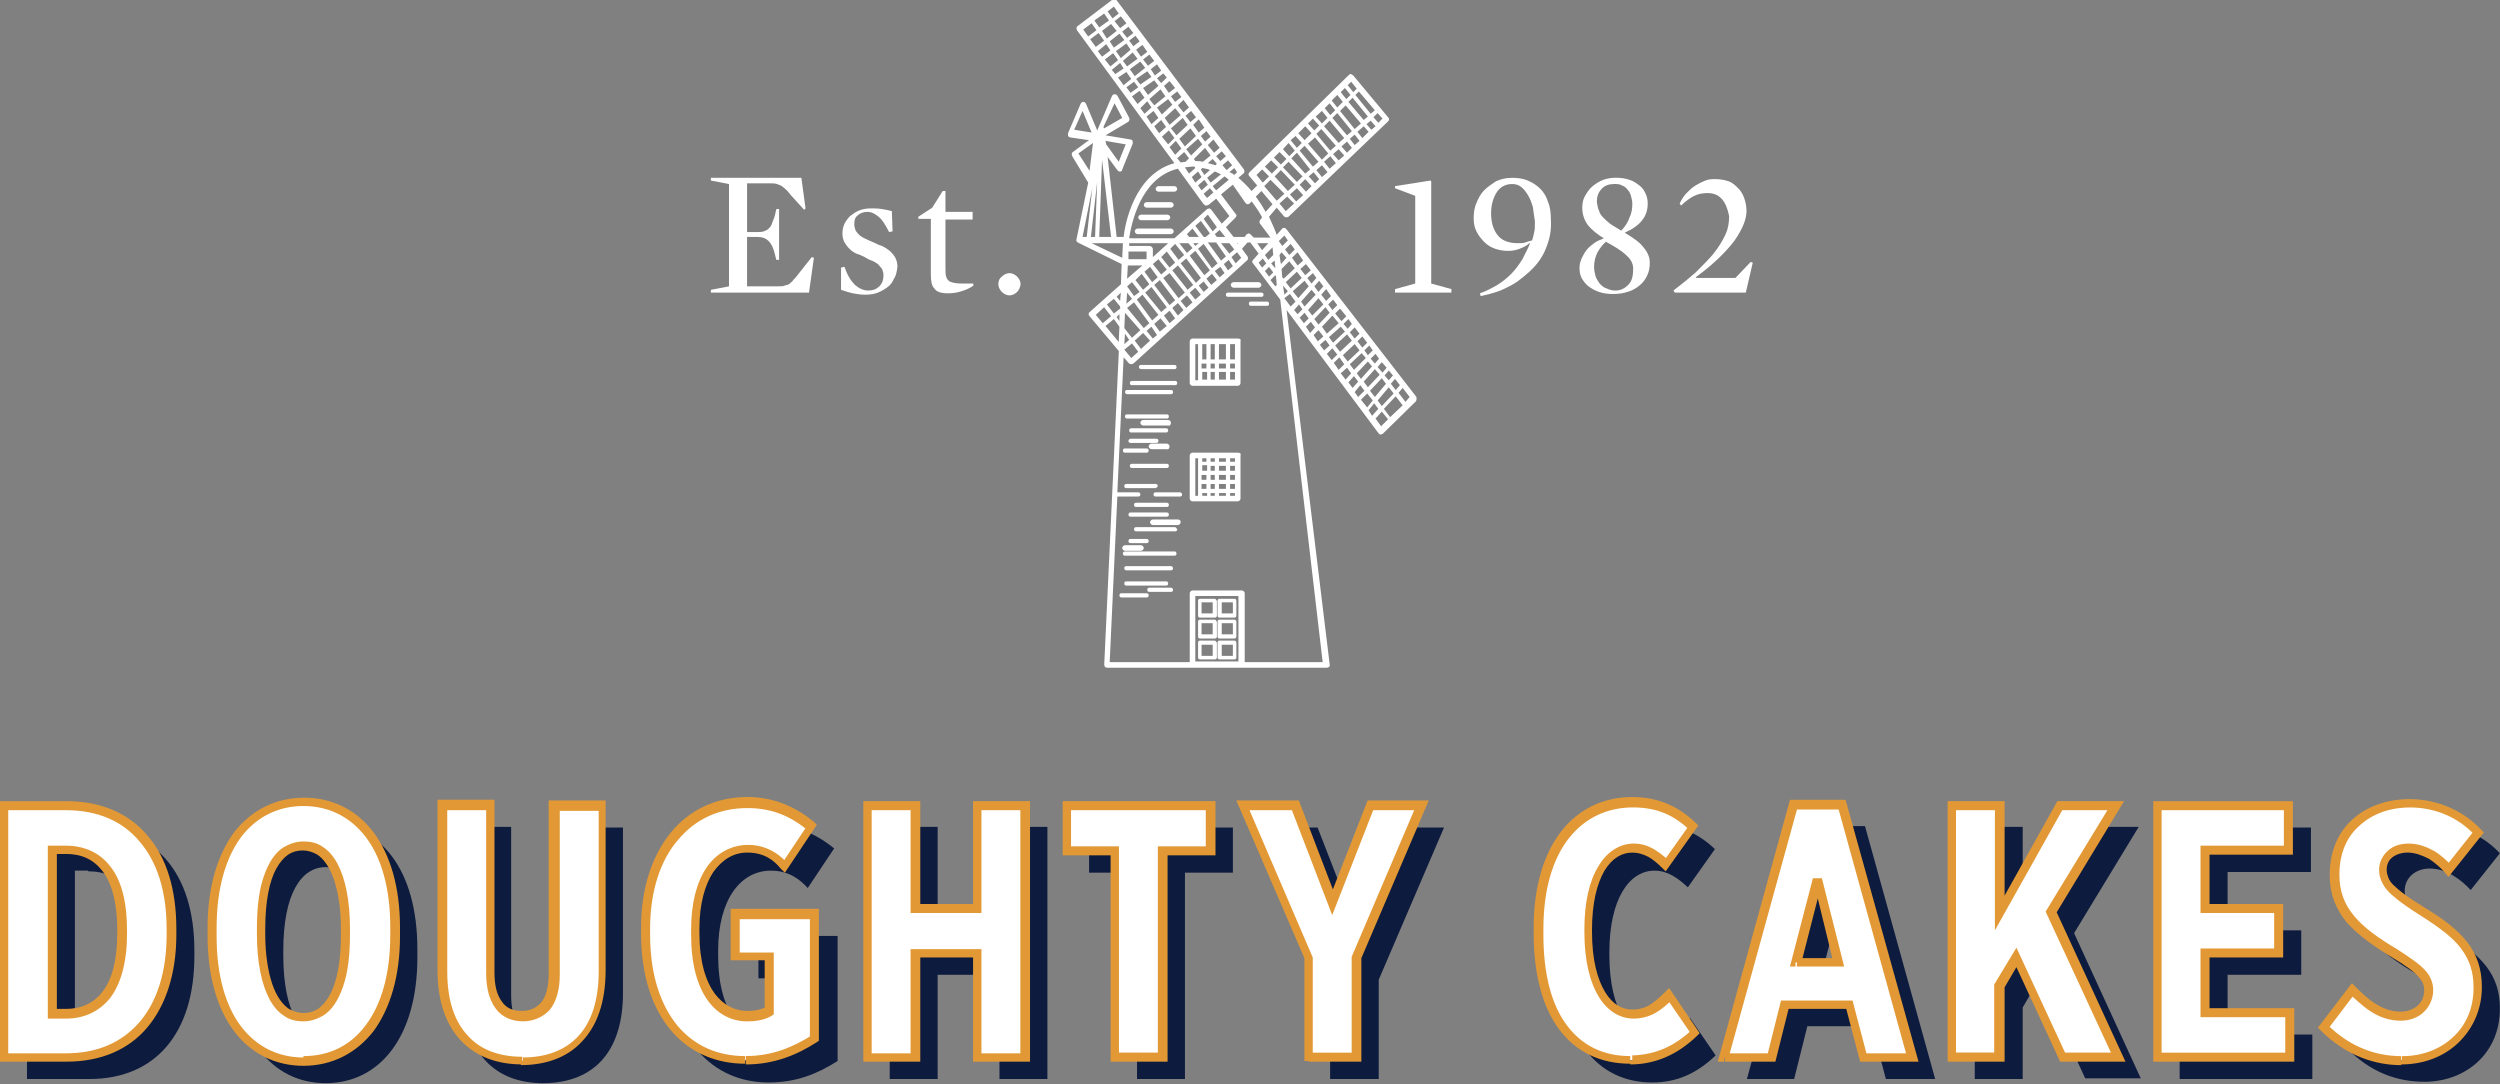 <svg xmlns="http://www.w3.org/2000/svg" id="Layer_1" viewBox="0 0 1143.78 496.06"><rect x="0" y="0" width="1143.78" height="496.06" fill="#808080" stroke="none"/><defs><style>      .st0 {        fill: #0d1b3e;      }      .st1 {        fill: #e29935;      }      .st2 {        fill: #fff;      }    </style></defs><path class="st0" d="M12.34,493.66h28.6c30.19,0,47.99-20.98,47.99-56.25v-2.54c0-35.28-17.8-56.25-47.99-56.25H12.34v115.05ZM40.31,398.63c15.25,0,25.74,11.12,25.74,36.55v1.59c0,25.74-10.49,36.55-25.74,36.55h-6.04v-75h6.04v.32ZM149,495.56c24.79,0,41.95-21.29,41.95-57.52v-3.81c0-36.23-16.84-57.52-41.95-57.52s-41.95,21.29-41.95,57.52v3.81c0,36.23,17.16,57.52,41.95,57.52M149,475.22c-11.12,0-19.39-12.08-19.39-38.14v-2.22c0-26.06,8.26-38.14,19.39-38.14s19.39,12.08,19.39,38.14v2.22c0,26.38-8.26,38.14-19.39,38.14M248.47,495.56c21.93,0,36.55-13.03,36.55-41.31v-75.64h-21.93v76.91c0,13.35-5.72,19.39-14.62,19.39s-14.62-6.36-14.62-19.7v-76.91h-21.93v75.64c.32,28.28,14.94,41.63,36.55,41.63M351.76,495.25c12.71,0,22.56-4.13,31.46-9.85v-57.2h-36.23v19.39h15.57v25.11c-1.91,1.27-5.72,2.22-9.53,2.22-13.03,0-24.47-11.12-24.47-37.82v-2.22c0-23.2,10.17-36.55,24.15-36.55,8.58,0,13.67,4.45,16.84,7.95l12.08-18.11c-8.9-7.31-18.43-10.81-29.24-10.81-27.01,0-46.72,21.93-46.72,57.52v2.54c.64,38.45,20.34,57.84,46.08,57.84M407.06,493.66h21.93v-47.67h28.28v47.67h21.93v-115.36h-21.93v47.04h-28.28v-47.04h-21.93v115.36ZM520.2,493.66h21.93v-94.39h21.93v-20.66h-65.79v20.66h21.93v94.39h0ZM608.86,493.66h21.93v-45.45l29.87-69.6h-23.52l-17.16,44.17-17.16-44.17h-24.15l29.87,69.92v45.13h.32ZM756.01,495.25c11.12,0,20.34-4.13,28.92-12.39l-11.76-17.16c-5.4,5.4-9.85,8.58-16.53,8.58-10.49,0-20.34-11.12-20.34-37.5v-.95c0-24.79,9.22-37.5,20.66-37.5,6.04,0,10.81,3.5,15.25,7.63l12.39-17.48c-6.99-6.67-15.57-11.12-27.33-11.12-24.79,0-43.22,20.02-43.22,57.52v2.54c0,37.5,16.53,57.84,41.95,57.84M799.23,493.66h21.61l6.04-24.15h29.56l6.36,24.15h22.56l-32.1-115.68h-22.25l-31.78,115.68ZM832.28,450.12l9.85-37.82,9.53,37.82h-19.39ZM903.47,493.66h21.93v-32.73l7.63-13.03,20.98,45.45h25.42l-30.51-66.42,29.56-48.62h-25.74l-27.33,48.94v-48.94h-21.93v115.36h0ZM997.22,493.66h60.7v-20.34h-38.77v-27.33h33.69v-20.34h-33.69v-26.7h38.14v-20.34h-60.07v115.05ZM1109.09,494.93c19.39,0,34.64-13.35,34.64-33.37v-.32c0-15.25-8.26-24.15-24.79-34.32-15.89-9.85-18.75-13.67-18.75-19.39,0-6.04,5.08-10.17,11.44-10.17,7.95,0,14.62,5.4,18.75,9.85l13.35-16.84c-9.22-9.85-21.29-13.35-31.14-13.35-20.66,0-34.64,13.03-34.64,32.73v.32c0,16.21,10.17,25.11,27.65,35.59,13.03,7.63,15.57,11.76,15.57,16.84,0,6.67-4.77,11.76-12.71,11.76-9.85,0-17.16-7.31-21.93-12.08l-13.03,17.16c11.44,11.76,23.84,15.57,35.59,15.57"></path><path class="st2" d="M2.49,483.81h28.6c30.19,0,47.99-20.98,47.99-56.25v-2.54c0-35.28-17.8-56.25-47.99-56.25H2.49v115.05ZM30.46,388.78c15.25,0,25.74,11.12,25.74,36.55v1.59c0,25.74-10.49,36.55-25.74,36.55h-6.04v-75h6.04v.32ZM139.15,485.71c24.79,0,41.95-21.29,41.95-57.52v-3.81c0-36.23-16.84-57.52-41.95-57.52s-41.95,21.29-41.95,57.52v3.81c0,36.23,17.16,57.52,41.95,57.52M139.15,465.37c-11.12,0-19.39-12.08-19.39-38.14v-2.22c0-26.06,8.26-38.14,19.39-38.14s19.39,12.08,19.39,38.14v2.22c0,26.06-8.26,38.14-19.39,38.14M238.62,485.39c21.93,0,36.87-13.03,36.87-41.31v-75.64h-21.93v76.91c0,13.35-5.72,19.39-14.62,19.39s-14.62-6.36-14.62-19.7v-76.91h-21.93v75.64c-.32,28.28,14.62,41.63,36.23,41.63M341.91,485.08c12.71,0,22.56-4.13,31.46-9.85v-57.2h-36.23v19.39h15.57v25.11c-1.91,1.27-5.72,2.22-9.53,2.22-13.03,0-24.47-11.12-24.47-37.82v-2.22c0-23.2,10.17-36.55,24.15-36.55,8.58,0,13.67,4.45,16.84,7.95l12.08-18.11c-8.9-7.31-18.43-10.81-29.24-10.81-27.01,0-46.72,21.93-46.72,57.52v2.54c.64,38.77,20.34,57.84,46.08,57.84M397.2,483.81h21.93v-47.67h28.28v47.67h21.93v-115.36h-21.93v47.04h-28.28v-47.04h-21.93v115.36ZM510.34,483.81h21.93v-94.39h21.93v-20.66h-65.79v20.66h21.93v94.39h0ZM599.01,483.81h21.93v-45.45l29.87-69.6h-23.52l-17.16,44.17-17.16-44.17h-24.15l29.87,69.92v45.13h.32ZM746.15,485.08c11.12,0,20.34-4.13,28.92-12.39l-11.76-17.16c-5.4,5.4-9.85,8.58-16.53,8.58-10.49,0-20.34-11.12-20.34-37.5v-.95c0-24.79,9.22-37.5,20.66-37.5,6.04,0,10.81,3.5,15.25,7.63l12.39-17.48c-6.99-6.67-15.57-11.12-27.33-11.12-24.79,0-43.22,20.02-43.22,57.52v2.54c0,37.82,16.21,57.84,41.95,57.84M789.38,483.81h21.61l6.04-24.15h29.56l6.36,24.15h22.56l-32.1-115.68h-22.25l-31.78,115.68ZM822.43,440.27l9.85-37.82,9.53,37.82h-19.39ZM893.62,483.81h21.93v-32.73l7.63-13.03,20.98,45.45h25.42l-30.51-66.42,29.56-48.62h-25.74l-27.33,48.94v-48.94h-21.93v115.36h0ZM987.37,483.81h60.7v-20.34h-38.77v-27.33h33.69v-20.34h-33.69v-26.7h38.14v-20.34h-60.07v115.05ZM1098.92,485.08c19.39,0,34.64-13.35,34.64-33.37v-.32c0-15.25-8.26-24.15-24.79-34.32-15.89-9.85-18.75-13.67-18.75-19.39,0-6.04,5.08-10.17,11.44-10.17,7.95,0,14.62,5.4,18.75,9.85l13.35-16.84c-9.22-9.85-21.29-13.35-31.14-13.35-20.66,0-34.64,13.03-34.64,32.73v.32c0,16.21,10.17,25.11,27.65,35.59,13.03,7.63,15.57,11.76,15.57,16.84,0,6.67-4.77,11.76-12.71,11.76-9.85,0-17.16-7.31-21.93-12.08l-13.03,17.16c11.44,11.44,24.15,15.57,35.59,15.57"></path><path class="st1" d="M1.86,483.81v1.91h28.6c15.57,0,28.28-5.4,36.87-15.57,8.58-10.17,13.35-24.79,13.35-42.59v-2.54c0-18.11-4.45-32.73-13.35-42.9-8.58-10.17-21.29-15.57-36.87-15.57H-.05v119.18h1.91v-1.91h1.91v-113.14h26.38c14.62,0,26.06,5.08,33.69,14.3,7.95,9.22,12.39,22.56,12.39,40.04v2.54c0,17.16-4.45,30.83-12.39,40.04-7.95,9.22-19.07,14.3-33.69,14.3H1.54v1.91h1.91-1.59ZM30.14,388.78v1.91c7.31,0,12.71,2.54,16.84,7.95s6.67,14.3,6.67,26.7v1.59c0,12.71-2.54,21.29-6.67,26.7-4.13,5.4-9.85,7.95-16.84,7.95h-4.13v-70.87h4.13v-3.81h-8.26v79.13h8.26c8.26,0,15.25-3.18,20.34-9.53,4.77-6.36,7.63-16.21,7.63-29.24v-1.59c0-13.03-2.54-22.88-7.63-29.24-4.77-6.36-12.08-9.53-20.34-9.53v1.91ZM138.83,485.71v1.91c13.03,0,24.15-5.72,32.1-15.89,7.63-10.49,12.08-25.11,12.08-43.54v-3.81c0-18.43-4.45-33.37-12.08-43.54-7.63-10.17-18.75-15.89-31.78-15.89s-24.15,5.72-32.1,15.89c-7.63,10.49-12.08,25.11-12.08,43.54v3.81c0,18.43,4.45,33.37,12.08,43.54,7.63,10.17,18.75,15.89,31.78,15.89v-3.81c-11.76,0-21.61-5.08-28.6-14.3s-11.12-23.2-11.12-41v-4.13c0-17.8,4.13-31.78,11.12-41.31,6.99-9.22,16.84-14.3,28.6-14.3s21.61,5.08,28.6,14.3c6.99,9.22,11.12,23.2,11.12,41v3.81c0,17.8-4.13,31.78-11.12,41-6.99,9.53-16.84,14.3-28.6,14.3,0,0,0,2.54,0,2.54ZM138.83,465.37v-1.91c-2.22,0-4.45-.64-6.67-1.91-2.86-1.91-5.72-5.72-7.63-11.44-1.91-5.72-3.18-13.35-3.18-22.88v-2.22c0-12.71,1.91-21.93,5.08-27.65,1.59-2.86,3.5-5.08,5.4-6.36,1.91-1.27,4.13-1.91,6.67-1.91,2.22,0,4.45.64,6.67,1.91,2.86,1.91,5.72,5.72,7.63,11.44,1.91,5.72,3.18,13.35,3.18,22.88v2.22c0,12.71-1.91,21.93-5.08,27.65-1.59,2.86-3.5,5.08-5.4,6.36-1.91,1.27-4.13,1.91-6.67,1.91v3.81c3.18,0,6.04-.95,8.9-2.54,4.13-2.54,6.99-6.99,9.22-13.35,2.22-6.36,3.18-14.3,3.18-24.15v-2.22c0-13.35-2.22-23.2-5.72-29.87-1.91-3.5-4.13-6.04-6.67-7.63-2.54-1.91-5.72-2.54-8.9-2.54s-6.04.95-8.9,2.54c-4.13,2.54-6.99,6.99-9.22,13.35s-3.18,14.3-3.18,24.15v2.22c0,13.35,2.22,23.2,5.72,29.87,1.91,3.5,4.13,6.04,6.67,7.63,2.54,1.91,5.72,2.54,8.9,2.54v-1.91ZM238.3,485.39v1.91c11.44,0,21.29-3.5,27.97-10.81,6.99-7.31,10.81-18.11,10.81-32.73v-77.54h-26.06v79.13c0,6.36-1.27,10.81-3.5,13.35s-5.08,3.81-8.9,3.81-6.99-1.27-8.9-4.13c-2.22-2.86-3.5-6.99-3.5-13.67v-78.82h-26.06v77.86c0,14.3,3.81,25.11,10.81,32.42,6.99,7.31,16.53,10.81,27.97,10.81v-3.5c-10.49,0-19.07-3.18-24.79-9.53-6.04-6.36-9.53-15.89-9.53-29.56v-73.73h17.8v74.68c0,6.99,1.59,12.39,4.45,16.21,2.86,3.81,7.31,5.72,12.39,5.72,4.77,0,9.22-1.91,12.39-5.4,2.86-3.81,4.45-8.9,4.45-15.89v-75h17.8v73.41c0,13.67-3.5,23.52-9.53,29.87-6.04,6.36-14.62,9.53-25.11,9.53v1.59h-.95ZM341.27,485.08v1.91c13.03,0,23.52-4.45,32.42-10.17l.95-.64v-60.38h-40.36v23.52h15.57v22.88h1.91l-1.27-1.59c-1.27.95-4.77,1.91-8.26,1.91-6.04,0-11.12-2.54-15.25-7.95-4.13-5.72-6.99-14.62-6.99-27.65v-2.22c0-11.12,2.54-20.02,6.36-25.74,4.13-5.72,9.22-8.9,15.57-8.9,7.95,0,12.39,3.81,15.25,7.31l1.91,1.91,14.62-21.93-1.27-1.27c-9.22-7.63-19.39-11.44-30.51-11.44-13.98,0-26.38,5.72-34.96,16.21-8.58,10.49-13.67,25.42-13.67,43.54v2.54c0,19.39,5.08,34.32,13.67,44.49,8.58,10.17,20.66,15.25,34.01,15.25v-3.5c-12.39,0-22.88-4.45-30.83-13.67-7.63-9.22-12.71-22.88-12.71-41.95v-2.54c0-17.48,4.77-31.46,12.71-40.68,7.95-9.53,18.75-14.62,31.78-14.62,10.49,0,19.39,3.18,27.97,10.49l1.27-1.59-1.59-1.27-12.08,18.11,1.59,1.27,1.59-1.27c-3.18-3.81-9.22-8.9-18.43-8.9-7.63,0-14.62,3.81-19.07,10.49-4.45,6.67-6.99,16.21-6.99,28.28v2.22c0,13.67,2.86,23.52,7.63,30.19,4.77,6.67,11.76,9.85,18.75,9.53,4.13,0,7.95-.95,10.49-2.54l.95-.64v-28.28h-15.57v-15.25h32.1v54.66h1.91l-.95-1.59c-8.58,5.4-18.11,9.53-30.19,9.53,0,0,0,1.91,0,1.91ZM396.89,483.81v1.91h24.15v-47.67h24.15v47.67h26.06v-119.18h-26.06v47.04h-24.15v-47.04h-26.06v119.18h1.91v-1.91h1.91v-113.14h17.8v47.04h32.42v-47.04h17.8v111.23h-17.8v-47.67h-32.42v47.67h-20.02v1.91h1.91-1.59ZM510.03,483.81v1.91h24.15v-94.39h21.93v-24.79h-69.92v24.79h21.93v94.39h1.91v-1.91h1.91v-96.61h-21.93v-16.53h61.65v16.53h-21.93v94.39h-20.02v2.22h1.91-1.59ZM598.69,483.81v1.91h24.15v-47.35l30.83-72.14h-27.97l-15.89,40.68-15.57-40.68h-28.6l31.14,72.14v47.04h1.91v-1.59h1.91v-45.76l-28.92-67.37h19.39l18.43,47.99,18.75-47.99h18.75l-28.6,67.06v43.86h-20.02v2.22h1.91-1.59ZM745.84,485.08v1.91c11.44,0,21.61-4.45,30.51-13.03l1.27-1.27-13.98-20.66-1.91,1.91c-2.54,2.54-4.77,4.45-7.31,6.04-2.22,1.27-4.77,1.91-7.63,1.91-4.45,0-8.9-2.22-12.39-7.95-3.5-5.72-6.04-14.62-6.04-27.65v-.95c0-12.08,2.22-20.98,5.72-27.01,3.5-5.72,7.95-8.26,12.71-8.26,2.54,0,4.77.64,7.31,1.91,2.22,1.27,4.45,3.18,6.36,5.08l1.59,1.59,14.94-20.98-1.27-1.27c-7.31-6.99-16.53-11.76-28.92-11.76-13.03,0-24.47,5.4-32.42,15.57-7.95,10.17-12.71,25.11-12.71,44.17v2.54c0,19.07,4.13,34.01,11.76,44.17,7.63,10.17,18.75,15.57,32.42,15.57v-3.5c-12.39,0-21.93-4.77-28.92-13.98-6.99-9.22-10.81-23.2-10.81-41.63v-2.54c0-18.43,4.45-32.42,11.76-41.63,7.31-9.22,17.48-13.98,29.24-13.98s19.39,4.13,26.06,10.49l1.59-1.59-1.59-1.27-12.39,17.48,1.59,1.27,1.59-1.59c-2.22-2.22-4.77-4.13-7.31-5.72-2.86-1.59-5.72-2.54-9.22-2.54-6.36,0-12.39,3.81-16.21,10.49-4.13,6.67-6.36,16.53-6.36,28.92v.95c0,13.35,2.54,23.2,6.67,29.87,4.13,6.67,9.85,9.85,15.89,9.85,3.5,0,6.99-.95,9.85-2.54,2.86-1.59,5.4-3.81,8.26-6.67l-1.59-1.59-1.59,1.27,11.76,17.16,1.59-1.27-1.27-1.59c-8.26,7.95-17.16,11.76-27.65,12.08v2.22h-.95ZM789.06,483.81v1.91h23.2l6.04-24.15h26.38l6.36,24.15h26.7l-33.37-119.81h-25.42l-33.05,119.81h2.86v-1.91l1.91.64,31.46-114.09h19.07l30.83,111.55h-18.11l-6.36-24.15h-32.73l-6.04,24.15h-20.02v1.91l1.91.64-1.59-.64ZM822.11,440.27l1.91.64,7.63-29.87,6.67,27.33h-16.53v1.91l1.91.64-1.59-.64v1.91h21.61l-10.17-40.36h-4.13l-10.49,40.36h2.54v-1.91h.64ZM892.98,483.81v1.91h24.15v-34.01l5.4-9.22,20.02,43.22h29.87l-31.46-68.33,30.83-50.85h-30.51l-24.15,43.22v-43.22h-26.06v119.18h1.91v-1.91h1.91v-113.14h17.8v54.98l30.83-54.98h20.66l-28.28,46.4,29.87,64.51h-20.98l-22.25-47.99-10.17,16.84v31.14h-19.39v2.22h1.91-1.91ZM987.05,483.81v1.91h62.61v-24.47h-38.77v-23.2h33.69v-24.47h-33.69v-22.56h38.14v-24.47h-63.88v119.18h1.91v-1.91h1.91v-113.14h55.93v16.21h-38.14v30.83h33.69v16.21h-33.69v31.46h38.77v16.21h-58.48v2.22h1.91-1.91ZM1098.6,485.08v1.91c10.17,0,19.39-3.5,26.06-9.85,6.67-6.36,10.81-15.25,10.81-25.42v-.32c0-7.95-2.22-14.62-6.67-20.34-4.45-5.72-10.81-10.49-19.07-15.57-7.95-4.77-12.39-8.26-14.94-10.81-1.27-1.27-1.91-2.54-2.22-3.5-.32-.95-.64-1.91-.64-3.18,0-2.54.95-4.45,2.54-5.72s4.13-2.22,6.99-2.22c3.5,0,6.67,1.27,9.85,2.86,2.86,1.91,5.4,4.13,7.31,6.36l1.59,1.91,16.21-20.34-1.27-1.27c-9.53-10.17-22.25-13.98-32.73-13.98s-20.02,3.5-26.38,9.53c-6.67,6.04-10.17,14.94-10.17,25.11v.32c0,8.58,2.86,15.25,7.63,21.29,5.08,5.72,12.08,10.81,20.98,16.21,6.36,3.81,10.17,6.67,12.08,8.9,1.91,2.22,2.54,3.81,2.54,6.04,0,2.86-.95,5.08-2.86,6.99-1.91,1.59-4.45,2.86-7.95,2.86-4.45,0-8.26-1.59-11.76-3.81s-6.36-5.08-8.9-7.63l-1.59-1.59-15.57,20.34,1.27,1.27c11.76,11.76,25.11,15.89,36.87,15.89v-4.13c-11.12,0-23.2-3.81-34.01-14.62l-1.59,1.59,1.59,1.27,13.03-17.16-1.59-1.27-1.27,1.59c2.54,2.22,5.72,5.4,9.53,7.95,3.81,2.54,8.58,4.45,13.98,4.45,4.45,0,8.26-1.59,10.81-4.13s4.13-6.04,4.13-9.85c0-2.86-.95-6.04-3.5-8.9-2.54-2.86-6.67-5.72-13.03-9.85-8.58-5.08-15.25-9.85-19.7-15.25-4.45-5.4-6.67-11.12-6.67-18.75v-.32c0-9.22,3.18-16.84,8.9-21.93,5.72-5.4,13.67-8.58,23.52-8.58s20.98,3.5,29.56,12.71l1.59-1.27-1.59-1.27-13.35,16.84,1.59,1.27,1.59-1.27c-2.22-2.22-4.77-4.77-8.26-6.99-3.5-1.91-7.31-3.5-11.76-3.5-3.81,0-6.99.95-9.53,3.18-2.54,2.22-4.13,5.4-4.13,8.9,0,1.59.32,3.18.95,4.77.95,2.22,2.54,4.77,5.72,7.31,2.86,2.54,6.99,5.4,13.03,9.22,7.95,5.08,13.98,9.53,17.8,14.62,3.81,5.08,5.72,10.49,5.72,17.8v.32c0,9.22-3.5,17.16-9.53,22.56-5.72,5.4-13.98,8.58-23.2,8.58v1.91h-.32Z"></path><path class="st2" d="M566.28,207.1h-20.7c-.64,0-1.27.64-1.27,1.27v19.74c0,.64.64,1.27,1.27,1.27h20.7c.64,0,1.27-.64,1.27-1.27v-19.74c.32-.96-.32-1.27-1.27-1.27M552.27,215.38h-2.23v-2.55h2.23v2.55ZM553.87,213.15h1.91v2.23h-1.91v-2.23ZM550.04,217.29h1.91v2.23h-2.23v-2.23h.32ZM550.04,221.43h1.91v2.23h-2.23v-2.23h.32ZM553.87,221.43h1.91v2.23h-1.91v-2.23ZM553.87,217.29h1.91v2.23h-1.91v-2.23ZM557.69,217.29h3.18v2.23h-3.18v-2.23ZM562.78,217.29h2.23v2.23h-2.23v-2.23ZM565.01,215.38h-2.23v-2.23h2.23v2.23ZM560.87,215.38h-3.18v-2.23h3.18v2.23ZM557.69,209.65h3.18v1.59h-3.18v-1.59ZM555.78,211.24h-1.91v-1.59h1.91v1.59ZM552.27,211.24h-2.23v-1.59h1.91v1.59h.32ZM550.04,226.84v-1.27h2.23v1.27h-2.23ZM553.87,225.57h1.91v1.27h-1.91v-1.27ZM557.69,225.57h3.18v1.27h-3.18v-1.27ZM557.69,221.43h3.18v2.23h-3.18v-2.23ZM562.78,221.43h2.23v2.23h-2.23v-2.23ZM565.01,211.24h-2.23v-1.59h2.23v1.59ZM546.86,209.65h1.27v17.19h-1.27v-17.19ZM562.78,225.57h2.23v1.27h-2.23v-1.27Z"></path><path class="st2" d="M566.28,154.88h-20.7c-.64,0-1.27.64-1.27,1.27v19.1c0,.64.64,1.27,1.27,1.27h20.7c.64,0,1.27-.64,1.27-1.27v-19.1c.32-.96-.32-1.27-1.27-1.27M555.78,164.43h-1.91v-7h1.91v7ZM557.69,157.43h3.18v7h-3.18v-7ZM550.04,166.34h1.91v2.23h-2.23v-2.23h.32ZM553.87,166.34h1.91v2.23h-1.91v-2.23ZM552.27,164.43h-2.23v-7h1.91v7h.32ZM550.04,173.99v-3.82h2.23v3.5h-2.23v.32ZM553.87,170.17h1.91v3.5h-1.91v-3.5ZM557.69,170.17h3.18v3.5h-3.18v-3.5ZM557.69,166.34h3.18v2.23h-3.18v-2.23ZM562.78,166.34h2.23v2.23h-2.23v-2.23ZM565.01,164.43h-2.23v-7h2.23v7ZM546.86,157.43h1.27v16.56h-1.27v-16.56ZM562.78,170.17h2.23v3.5h-2.23v-3.5Z"></path><path class="st2" d="M647.79,181.31l-59.22-76.42c-.32-.32-.64-.64-.96-.64s-.64,0-.96.32l-2.55,2.87c-.64-1.91-1.91-4.78-3.5-8.28l3.5-4.14,3.5,4.14.96.32h0l.96-.32,45.53-43.62c.64-.64.64-1.27,0-1.91l-15.92-19.1c-.32-.32-.64-.32-.96-.64-.32,0-.64,0-.96.32l-45.53,44.58c-.64.64-.64,1.27,0,1.91l3.5,4.14-2.55,2.55c-1.91-2.23-3.82-4.14-6.05-6.05l2.23-1.91c.64-.32.64-1.27.32-1.91L510.88.14l-.96-.64-.96.32-15.92,12.1c-.64.32-.64,1.27-.32,1.91l44.58,60.82c-18.47,5.09-22.61,28.02-23.24,33.75h-3.18l-4.14-36.62,4.46,6.05c.32.32.64.64.96.64h.32c.64,0,.96-.32.96-.96l4.78-11.78v-1.27c-.32-.32-.64-.64-.96-.64l-11.46-1.91h0l10.19-6.05c.64-.32.96-1.27.64-1.91l-5.41-10.19c-.32-.32-.64-.64-1.27-.64s-.96.32-1.27.96l-6.69,15.6-5.09-12.1c-.32-.64-.64-.96-1.27-.96s-.96.32-1.27.96l-5.73,13.37v1.27c.32.32.64.64.96.64l8.6,1.27-7.32,5.41c-.64.32-.64,1.27-.32,1.91l7.32,12.1-5.41,26.11v.32h0v.32h0l.32.32h0l.32.32h0l20.06,9.87-.32,9.23-14.33,12.74c-.64.64-.64,1.27,0,1.91l13.37,15.92-6.69,143.6.32.96.96.32h100.62c.32,0,.64-.32.96-.32.32-.32.32-.64.32-.96l-19.74-162.39,42.03,56.36c.32.32.64.64.96.64h0l.96-.32,15.28-14.96c.32-.96.32-1.59,0-2.23M636.01,190.86l-2.87-3.82,5.41-5.73,3.18,4.14-5.73,5.41ZM632.19,185.77l-1.91-2.55,5.09-6.05,2.23,2.87-5.41,5.73ZM626.14,187.68l2.55-3.18,1.91,2.55-2.87,3.18-1.59-2.55ZM572.33,107.44c-.32-.32-.64-.64-.96-.64h0c-.32,0-.64.32-.96.32l-.96,1.27h-5.09l-3.5-4.46,4.46-4.46c.32-.32.64-1.27,0-1.59l-6.69-8.92,3.82-3.18,1.59-1.27,5.73,8.28c.32.32.64.64.96.64s.64,0,.96-.32l.96-.96c1.91,2.55,3.5,4.78,4.78,7.32l-.96,1.27c-.32.32-.32,1.27,0,1.59l4.78,6.37h-7.64l-1.27-1.27ZM509.61,136.73l2.87,3.5v.96l-2.87,2.23-3.18-4.14,3.18-2.55ZM516.29,115.08h8.28v3.5h-8.28v-3.5ZM525.85,112.53h-9.23v-1.27h17.83l-7,6.37v-3.82c-.32-.96-.96-1.27-1.59-1.27M561.83,123.68l-1.91-2.87,2.23-1.91,1.91,2.87-2.23,1.91ZM558.64,119.22l-6.05-8.28h3.82l4.46,6.37-2.23,1.91ZM554.18,130.36l-2.23-2.87,2.55-2.23,2.23,2.87-2.55,2.23ZM551,125.91l-6.69-8.92,2.55-2.23,6.69,8.92-2.55,2.23ZM546.86,137.05l-2.55-3.18,2.55-2.23,2.55,3.18-2.55,2.23ZM543.36,132.59l-7-8.92,2.55-2.23,7,8.92-2.55,2.23ZM538.9,144.37l-2.55-3.5,2.55-2.23,2.55,3.18-2.55,2.55ZM535.08,139.6l-7-9.23,2.55-2.23,7,9.23-2.55,2.23ZM530.62,151.7l-2.55-3.5,2.87-2.55,2.87,3.5-3.18,2.55ZM527.12,146.6l-7-9.55,2.55-2.23,7.32,9.23-2.87,2.55ZM522.03,159.66l-2.87-3.82,3.82-3.5,3.18,3.5-4.14,3.82ZM517.89,154.56l-3.5-4.46.32-7,7,7.96-3.82,3.5ZM516.61,155.52l-2.23,1.91.32-4.78,1.91,2.87ZM515.66,140.87l3.18-2.55,7,9.55-2.55,2.23-7.64-9.23ZM515.34,138.96l.32-5.09,2.23,2.87-2.55,2.23ZM523.94,133.87l2.87-2.55,7,9.23-2.55,2.23-7.32-8.92ZM522.34,125.27l3.5,4.78-2.87,2.55-3.5-4.46,2.87-2.87ZM545.59,104.57l2.87,3.82h-4.46l-.96-1.27,2.55-2.55ZM560.55,108.39h-3.82l-.96-1.27,2.23-1.91,2.55,3.18ZM548.45,111.26l-1.59,1.27-.96-1.27h2.55ZM545.59,113.49l-2.55,2.23-3.5-4.46h4.14l1.91,2.23ZM537.63,111.58l4.14,5.09-2.55,2.23-3.82-5.09,2.23-2.23ZM533.81,115.08l3.82,5.09-2.55,2.23-3.82-4.78,2.55-2.55ZM529.99,118.58l3.82,4.78-2.55,2.23-3.82-4.78,2.55-2.23ZM529.67,126.86l-2.55,2.23-3.5-4.78,2.55-2.23,3.5,4.78ZM532.21,127.18l2.87-2.23,7,8.92-2.87,2.55-7-9.23ZM540.17,120.49l2.55-2.23,6.69,8.92-2.23,2.23-7-8.92ZM548.13,113.81l2.55-2.23,6.37,8.92-2.55,2.23-6.37-8.92ZM558.64,111.26h3.82l2.23,2.87-2.23,1.91-3.82-4.78ZM554.82,105.85l-4.14-5.73,1.91-1.91,4.14,5.73-1.91,1.91ZM549.41,101.07l4.14,5.73-1.91,1.59h-.96l-3.82-5.09,2.55-2.23ZM541.45,108.08h0ZM517.89,129.09l3.5,4.46-2.55,1.91-3.18-4.46,2.23-1.91ZM512.79,133.87l-.32,3.82-1.59-1.91,1.91-1.91ZM512.15,143.74v3.18l-1.27-1.91,1.27-1.27ZM512.15,149.47l-.32,7-6.05-7.32,3.82-3.18,2.55,3.5ZM517.89,157.11l2.87,3.82-3.18,2.87-3.18-3.82,3.5-2.87ZM527.44,154.88l-2.87-3.5,2.23-1.91,2.55,3.82-1.91,1.59ZM535.08,147.88l-2.55-3.5,2.55-2.23,2.55,3.5-2.55,2.23ZM542.72,140.87l-2.55-3.18,2.87-2.55,2.55,3.18-2.87,2.55ZM550.68,133.55l-2.23-2.87,2.23-1.91,2.23,2.87-2.23,1.91ZM558.01,126.86l-2.23-2.87,2.55-1.91,1.91,2.87-2.23,1.91ZM565.33,120.49l-1.91-2.87,2.55-2.23,1.91,2.55-2.55,2.55ZM565.97,111.26h.64l-.32.32-.32-.32ZM535.08,67.32l2.87-2.87,2.55,3.5-2.87,2.87-2.55-3.5ZM498.78,17.97l3.82-2.87,2.55,3.5-3.82,2.87-2.55-3.5ZM505.15,6.19l2.23,3.18-4.46,3.18-2.23-3.18,4.46-3.18ZM508.33,10.96l2.55,3.18-4.46,3.5-2.23-3.5,4.14-3.18ZM515.34,10.64l-2.87,2.23-2.55-3.18,2.87-2.23,2.55,3.18ZM563.74,75.6l-2.55,2.23-1.91-2.23,2.55-2.23,1.91,2.23ZM545.27,81.01l2.87-2.55,1.59,2.55-2.87,2.55-1.59-2.55ZM549.41,77.51l.64-.64c1.27.32,2.55.32,3.5.96l-2.55,2.23-1.59-2.55ZM546.22,72.73l5.09-5.09,2.55,3.5-3.5,2.87c-1.27-.32-2.23-.32-3.5-.32l-.64-.96ZM515.34,19.88l1.91,2.87-4.46,3.82-2.23-3.18,4.78-3.5ZM509.61,21.79l-1.91-2.87,4.46-3.5,2.23,2.87-4.78,3.5ZM518.2,24.02l2.23,2.87-4.78,3.5-1.91-2.55,4.46-3.82ZM521.71,28.16l2.23,2.87-4.78,3.82-2.23-3.18,4.78-3.5ZM524.89,32.61l1.91,2.55-5.09,3.5-1.91-2.55,5.09-3.5ZM528.08,36.75l1.91,2.55-4.78,4.14-2.23-3.18,5.09-3.5ZM530.94,40.89l2.23,3.18-5.09,4.14-2.23-2.87,5.09-4.46ZM534.44,45.35l1.91,2.55-4.78,4.46-2.23-3.18,5.09-3.82ZM537.63,49.49l2.55,3.18-5.09,4.46-2.23-3.18,4.78-4.46ZM541.13,53.95l2.23,3.18-5.09,4.78-2.55-3.18,5.41-4.78ZM544.63,58.72l2.55,3.5-5.09,4.78-2.55-3.5,5.09-4.78ZM548.13,63.5l1.91,2.55-5.09,5.09-2.23-2.87,5.41-4.78ZM556.09,75.6c-.96-.32-2.23-.64-3.5-.96l2.23-1.91,1.91,2.23-.64.64ZM555.78,78.46c.96.32,1.91.96,2.87,1.27l-4.78,3.82-1.59-2.23,3.5-2.87ZM560.23,80.69c.32.32.96.64,1.27.96l.64.64-5.73,4.78-1.59-1.91,5.41-4.46ZM558.32,73.69l-1.91-2.23,2.55-2.23,1.91,2.23-2.55,2.23ZM558.01,67.64l-2.55,2.23-2.87-3.5,2.55-2.55,2.87,3.82ZM551.32,64.77l-1.91-2.55,2.55-2.23,1.91,2.55-2.55,2.23ZM551,58.41l-2.55,2.23-2.55-3.5,2.55-2.55,2.55,3.82ZM544.63,55.86l-2.23-2.87,2.55-2.23,2.23,2.87-2.55,2.23ZM544,49.17l-2.55,2.23-2.55-3.18,2.55-2.55,2.55,3.5ZM537.63,46.62l-1.91-2.55,2.87-2.23,1.91,2.55-2.87,2.23ZM537.63,40.26l-2.87,2.23-2.23-3.18,2.55-2.23,2.55,3.18ZM531.26,38.03l-1.91-2.23,2.87-2.23,1.59,1.91-2.55,2.55ZM531.26,32.3l-2.87,2.23-1.91-2.87,2.87-2.23,1.91,2.87ZM525.21,30.07l-2.23-2.87,2.87-2.23,2.23,2.87-2.87,2.23ZM524.89,23.7l-2.87,2.23-2.23-3.18,2.87-2.23,2.23,3.18ZM518.52,21.15l-1.91-2.55,2.87-2.23,1.91,2.55-2.87,2.23ZM518.52,15.1l-2.87,2.23-2.23-2.87,2.87-2.23,2.23,2.87ZM506.11,20.2l1.91,2.87-3.82,2.87-1.91-2.55,3.82-3.18ZM505.47,27.2l3.82-2.87,2.23,3.18-3.5,2.87-2.55-3.18ZM512.47,28.79l1.59,2.55-3.82,2.55-1.59-1.91,3.82-3.18ZM511.52,35.48l3.82-2.55,2.23,3.18-3.5,2.87-2.55-3.5ZM518.84,37.39l1.91,2.55-3.5,2.55-1.91-2.55,3.5-2.55ZM517.89,44.08l3.5-2.55,2.23,3.18-3.18,2.87-2.55-3.5ZM524.89,46.31l1.91,2.87-3.18,2.87-1.91-2.55,3.18-3.18ZM524.57,53.31l3.18-2.55,2.23,3.18-3.18,2.87-2.23-3.5ZM531.26,54.9l2.23,3.18-3.18,2.87-2.23-3.18,3.18-2.87ZM531.58,62.54l3.18-2.87,2.55,3.5-2.87,2.87-2.87-3.5ZM541.77,69.55l2.23,2.87-1.59,1.59c-.64,0-1.59.32-2.23.32l-1.59-1.91,3.18-2.87ZM542.08,76.55c.96,0,2.23-.32,3.18-.32h1.27l.32.64-2.87,2.55-1.91-2.87h0ZM551,82.29l1.59,2.23-2.87,2.55-1.59-2.23,2.87-2.55ZM553.55,86.11l1.59,1.91-2.87,2.55-1.59-1.91,2.87-2.55ZM592.39,114.13l-2.55,2.55-1.91-2.55,2.55-2.55,1.91,2.55ZM578.7,124l1.91-1.91,1.91,2.55-1.91,1.91-1.91-2.55ZM582.2,113.17l.32,3.5-2.23,2.23-1.59-2.23,3.5-3.5ZM583.16,119.22l.32,3.5-1.91-2.23,1.59-1.27ZM586.34,123.04l3.5-3.5,2.55,3.18-5.09,4.78-.64-.64-.32-3.82ZM588.25,129.09l5.09-4.78,2.23,2.87-5.09,4.78-2.23-2.87ZM589.21,133.23l-1.59,1.59-.64-4.14,2.23,2.55ZM596.85,128.45l1.91,2.55-4.78,5.41-2.55-3.18,5.41-4.78ZM600.03,132.59l1.91,2.23-5.09,5.41-1.59-2.23,4.78-5.41ZM603.22,136.41l2.23,2.87-5.09,5.09-1.91-2.55,4.78-5.41ZM606.4,140.55l1.91,2.55-5.09,5.41-1.91-2.55,5.09-5.41ZM609.59,144.37l2.87,3.5-5.41,4.78-2.23-3.18,4.78-5.09ZM613.41,149.47l1.91,2.23-5.41,5.09-1.91-2.55,5.41-4.78ZM616.27,152.97l2.23,2.87-5.41,5.09-2.23-2.87,5.41-5.09ZM619.78,157.43l2.23,2.87-5.41,5.09-2.23-2.87,5.41-5.09ZM622.96,161.57l1.91,2.23-5.41,5.41-1.91-2.55,5.41-5.09ZM625.82,165.39l1.91,2.23-5.09,5.73-1.91-2.55,5.09-5.41ZM629.01,168.89l2.23,2.55-5.41,5.73-1.91-2.55,5.09-5.73ZM632.19,173.03l1.91,2.55-5.09,6.05-2.23-2.87,5.41-5.73ZM633.47,171.76l1.91-2.23,1.91,2.23-1.91,2.23-1.91-2.23ZM634.42,168.25l-1.91,2.23-2.23-2.55,1.91-2.23,2.23,2.55ZM629.01,166.34l-1.91-2.23,2.23-2.23,1.59,2.23-1.91,2.23ZM628.05,160.29l-2.23,2.23-1.59-2.23,2.23-2.23,1.59,2.23ZM623.28,159.02l-2.23-2.87,2.23-2.23,2.23,2.87-2.23,2.23ZM622,152.65l-2.23,2.23-2.23-2.87,2.23-2.23,2.23,2.87ZM616.59,150.42l-1.91-2.23,2.23-2.23,1.59,2.23-1.91,2.23ZM615.95,144.69l-2.23,2.23-2.87-3.5,2.23-2.23,2.87,3.5ZM609.59,141.83l-1.91-2.55,2.23-2.23,1.91,2.55-2.23,2.23ZM608.95,135.46l-2.23,2.23-2.23-2.87,2.23-2.55,2.23,3.18ZM603.22,133.55l-1.91-2.55,2.23-2.55,1.91,2.55-2.23,2.55ZM602.26,127.18l-2.23,2.55-1.91-2.55,2.55-2.23,1.59,2.23ZM597.17,125.91l-2.23-2.87,2.55-2.23,2.23,2.87-2.55,2.23ZM596.21,119.22l-2.55,2.23-2.55-3.5,2.55-2.55,2.55,3.82ZM588.57,117.95l-2.55,2.87-.64-4.14.96-1.27,2.23,2.55ZM585.07,114.13v-.64.64h0ZM580.29,111.26l-2.87,3.18-2.23-3.18h5.09ZM577.75,118.27l1.59,2.23-1.91,1.91-1.59-2.23,1.91-1.91ZM583.48,125.91l.32.64.32,3.82-.64.64-2.23-2.87,2.23-2.23ZM590.16,134.5l2.55,3.5-2.23,2.23-2.87-3.82,2.55-1.91ZM592.07,141.83l2.23-2.55,1.59,2.23-2.23,2.23-1.59-1.91ZM596.85,143.1l1.91,2.55-2.23,2.23-1.91-2.55,2.23-2.23ZM597.49,149.47l2.23-2.23,1.91,2.55-2.23,2.55-1.91-2.87ZM603.22,151.06l2.23,2.87-2.55,2.23-1.91-2.87,2.23-2.23ZM603.86,157.75l2.55-2.23,1.91,2.55-2.55,2.23-1.91-2.55ZM609.59,159.34l2.23,2.87-2.55,2.55-2.23-2.87,2.55-2.55ZM610.22,166.03l2.55-2.55,2.23,3.18-2.55,2.55-2.23-3.18ZM616.27,168.25l1.91,2.55-2.55,2.87-2.23-2.87,2.87-2.55ZM616.91,174.94l2.55-2.87,1.91,2.55-2.55,2.87-1.91-2.55ZM622.32,176.21l1.91,2.55-2.87,2.87-1.59-2.23,2.55-3.18ZM622.64,182.9l2.87-2.87,2.55,3.18-2.55,3.18-2.87-3.5ZM636.33,175.58l1.91-2.23,2.23,2.87-1.91,2.23-2.23-2.87ZM587.62,107.76l1.59,2.23-2.55,2.55-1.59-2.23,2.55-2.55ZM581.57,73.37l3.18,3.18-2.87,2.87-3.18-3.18,2.87-2.87ZM585.39,69.55l3.18,3.18-2.55,2.55-3.18-3.18,2.55-2.55ZM589.53,65.41l2.87,3.5-2.55,2.55-2.87-3.18,2.55-2.87ZM592.71,62.23l2.87,3.18-2.23,2.23-2.87-3.5,2.23-1.91ZM597.17,57.77l2.87,3.18-3.18,3.18-2.87-3.18,3.18-3.18ZM600.67,54.27l2.87,3.18-2.23,2.23-2.87-3.18,2.23-2.23ZM604.81,50.76l2.55,3.18-2.55,2.55-2.87-3.18,2.87-2.55ZM608.31,47.26l2.55,3.18-2.23,2.23-2.55-3.18,2.23-2.23ZM611.82,43.44l2.55,3.18-2.55,2.55-2.55-3.18,2.55-2.55ZM615.32,40.26l2.55,3.18-1.91,1.91-2.55-3.18,1.91-1.91ZM629.01,50.45l-1.91,1.59-7-8.6,1.59-1.59,7.32,8.6ZM625.82,53.31l-1.91,1.59-7-8.28,1.91-1.91,7,8.6ZM627.42,59.36l-2.23-2.55,1.91-1.59,2.23,2.55-1.91,1.59ZM623.28,63.18l-2.23-2.87,2.87-2.55,2.23,2.55-2.87,2.87ZM619.78,66.37l-2.23-2.87,2.23-1.91,2.23,2.87-2.23,1.91ZM616.27,69.87l-2.55-2.87,2.55-2.23,2.23,2.87-2.23,2.23ZM612.45,73.37l-2.55-2.87,2.55-2.23,2.55,2.87-2.55,2.23ZM608.31,77.19l-2.55-3.18,2.87-2.55,2.55,3.18-2.87,2.55ZM604.81,81.01l-2.55-3.18,2.55-2.23,2.55,3.18-2.55,2.23ZM601.63,83.88l-2.87-3.18,2.23-1.91,2.55,3.18-1.91,1.91ZM597.49,87.7l-2.87-3.18,2.55-2.55,2.87,3.18-2.55,2.55ZM593.03,92.16l-2.87-3.18,3.18-2.87,2.87,3.18-3.18,2.87ZM618.5,60l-2.23,1.91-6.69-7.96,2.23-2.23,6.69,8.28ZM613.09,50.76l2.55-2.55,7,8.28-2.87,2.55-6.69-8.28ZM615,63.18l-2.55,2.23-6.69-7.64,2.55-2.55,6.69,7.96ZM611.18,66.68l-2.55,2.23-6.37-7.64,2.23-2.23,6.69,7.64ZM607.68,70.19l-2.87,2.87-6.37-7.32,3.18-2.87,6.05,7.32ZM603.22,74.01l-2.55,2.23-6.05-7.32,2.23-2.23,6.37,7.32ZM599.4,77.51l-2.23,1.91-6.37-7,2.55-2.55,6.05,7.64ZM595.9,80.69l-2.55,2.55-6.37-6.69,2.55-2.55,6.37,6.69ZM586.02,77.83l6.37,6.69-3.18,2.87-6.05-6.69,2.87-2.87ZM587.62,88.65l-3.5,3.18-5.73-6.69,2.87-2.87,6.37,6.37ZM588.25,96.61l-2.87-3.5,3.5-3.18,3.18,3.18-3.82,3.5ZM630.6,56.18l-2.23-2.55,1.91-1.91,2.23,2.55-1.91,1.91ZM618.18,37.39l2.55,3.18-1.59,1.59-2.55-3.18,1.59-1.59ZM577.43,77.51l3.18,3.18-2.87,2.87-2.87-3.5,2.55-2.55ZM577.11,87.38l5.09,6.05-3.18,3.5c-.96-1.59-1.91-3.5-3.18-5.09-.32-.64-.96-1.27-1.27-1.91l2.55-2.55ZM570.74,89.93l-1.27-1.91c.32.64.64.96,1.27,1.91h0ZM564.69,80.06c-.64-.64-1.27-.96-2.23-1.27l2.23-1.91,1.27,1.91-1.27,1.27ZM509.61,3l2.23,3.18-2.87,2.23-2.23-3.18,2.87-2.23ZM499.42,10.64l2.23,3.18-3.82,2.87-2.23-3.18,3.82-2.87ZM538.9,77.19l11.78,16.24.96.64h.32l.96-.32,3.5-2.87,6.05,7.96-3.5,3.5-4.78-6.37c-.32-.32-.64-.64-.96-.64l-.96.32-14.96,13.37h-20.7c.96-6.37,5.09-27.7,22.29-31.84M501.97,83.24l-.96,25.15h-1.91l2.87-25.15ZM504.19,73.05l4.14,35.34h-5.41l1.27-35.34ZM515.02,66.05l-3.18,7.96-5.73-7.96-.32-1.59,9.23,1.59ZM509.93,47.26l3.5,6.69-8.28,4.78h0l-.32-.64,5.09-10.83ZM495.28,50.76l4.14,9.87-7.96-1.27,3.82-8.6ZM500.06,65.41l-1.59,12.74-5.09-7.96,6.69-4.78ZM499.74,86.11l-2.55,22.29h-1.91l4.46-22.29ZM499.42,111.26h14.33l-.32,6.69-14.01-6.69ZM515.98,121.45h6.69l-7,6.05.32-6.05ZM505.15,140.55l3.18,4.14-3.82,3.18-3.18-3.82,3.82-3.5ZM546.86,272.69h19.74v29.93h-19.74v-29.93ZM605.13,302.94h-35.66v-31.52c0-.64-.64-1.27-1.27-1.27h-22.61c-.64,0-1.27.64-1.27,1.27v31.52h-36.62l3.5-75.78h9.55c.64,0,.96-.32.96-.96s-.32-.96-.96-.96h-9.55l2.87-61.77,2.55,2.87.96.32h0l.96-.32,51.9-47.12c.64-.32.64-1.27.32-1.91l-2.55-3.5,2.55-2.87h1.27l3.82,5.09-2.55,2.87c-.32.32-.64,1.27,0,1.59l12.42,16.56,19.42,165.89ZM631.87,195l-2.55-3.5,2.87-3.18,2.87,3.5-3.18,3.18ZM643.02,183.86l-3.18-4.14,1.91-2.23,3.18,4.14-1.91,2.23Z"></path><path class="st2" d="M555.78,273.96h-6.69c-.64,0-.96.32-.96.96v6.69c0,.64.32.96.96.96h6.69c.64,0,.96-.32.96-.96v-6.69c-.32-.64-.64-.96-.96-.96M554.82,280.65h-5.09v-5.09h5.09v5.09Z"></path><path class="st2" d="M564.69,273.96h-6.69c-.64,0-.96.32-.96.96v6.69c0,.64.32.96.96.96h6.69c.64,0,.96-.32.96-.96v-6.69c0-.64-.32-.96-.96-.96M564.05,280.65h-5.09v-5.09h5.09v5.09Z"></path><path class="st2" d="M555.78,283.52h-6.69c-.64,0-.96.32-.96.96v6.69c0,.64.32.96.96.96h6.69c.64,0,.96-.32.96-.96v-6.69c-.32-.64-.64-.96-.96-.96M554.82,290.2h-5.09v-5.09h5.09v5.09Z"></path><path class="st2" d="M564.69,283.52h-6.69c-.64,0-.96.32-.96.96v6.69c0,.64.32.96.96.96h6.69c.64,0,.96-.32.96-.96v-6.69c0-.64-.32-.96-.96-.96M564.05,290.2h-5.09v-5.09h5.09v5.09Z"></path><path class="st2" d="M555.78,293.07h-6.69c-.64,0-.96.32-.96.96v6.69c0,.64.32.96.96.96h6.69c.64,0,.96-.32.96-.96v-6.69c-.32-.32-.64-.96-.96-.96M554.82,300.07h-5.09v-5.09h5.09v5.09Z"></path><path class="st2" d="M564.69,293.07h-6.69c-.64,0-.96.32-.96.96v6.69c0,.64.32.96.96.96h6.69c.64,0,.96-.32.96-.96v-6.69c0-.32-.32-.96-.96-.96M564.05,300.07h-5.09v-5.09h5.09v5.09Z"></path><path class="st2" d="M522.03,168.89h15.28c.64,0,.96-.32.96-.96s-.32-.96-.96-.96h-15.28c-.64,0-.96.32-.96.96s.64.96.96.96"></path><path class="st2" d="M561.83,133.87c-.64,0-.96.32-.96.96s.32.96.96.96h15.28c.64,0,.96-.32.96-.96s-.32-.96-.96-.96h-15.28Z"></path><path class="st2" d="M517.89,176.21h19.74c.64,0,.96-.32.96-.96s-.32-.96-.96-.96h-19.74c-.64,0-.96.32-.96.96s.32.96.96.96"></path><path class="st2" d="M515.66,180.35h20.06c.64,0,.96-.32.96-.96s-.32-.96-.96-.96h-20.06c-.64,0-.96.32-.96.96,0,.32.32.96.96.96"></path><path class="st2" d="M515.66,191.5h18.15c.64,0,.96-.32.96-.96s-.32-.96-.96-.96h-18.15c-.64,0-.96.32-.96.96s.32.96.96.96"></path><path class="st2" d="M533.49,197.87c.64,0,.96-.32.96-.96s-.32-.96-.96-.96h-15.92c-.64,0-.96.32-.96.96s.32.96.96.96h15.92Z"></path><path class="st2" d="M516.29,201.69c0,.64.32.96.96.96h11.78c.64,0,.96-.32.96-.96s-.32-.96-.96-.96h-11.78c-.64,0-.96.64-.96.96"></path><path class="st2" d="M524.57,207.1c.64,0,.96-.32.96-.96s-.32-.96-.96-.96h-9.87c-.64,0-.96.32-.96.96s.32.96.96.96h9.87Z"></path><path class="st2" d="M517.89,212.19c-.64,0-.96.32-.96.96s.32.96.96.96h15.92c.64,0,.96-.32.96-.96s-.32-.96-.96-.96h-15.92Z"></path><path class="st2" d="M529.67,222.38c0-.64-.32-.96-.96-.96h-13.37c-.64,0-.96.32-.96.96s.32.96.96.96h13.37c.64-.32.96-.64.96-.96"></path><path class="st2" d="M539.86,225.25h-11.14c-.64,0-.96.32-.96.96s.32.96.96.96h11.14c.64,0,.96-.32.96-.96,0-.32-.32-.96-.96-.96"></path><path class="st2" d="M519.8,231.94h14.01c.64,0,.96-.32.96-.96s-.32-.96-.96-.96h-14.01c-.64,0-.96.32-.96.96s.32.96.96.96"></path><path class="st2" d="M517.25,236.39h16.56c.64,0,.96-.32.96-.96s-.32-.96-.96-.96h-16.56c-.64,0-.96.32-.96.96s.32.96.96.96"></path><path class="st2" d="M537.63,241.17h-17.83c-.64,0-.96.32-.96.96s.32.96.96.96h17.83c.64,0,.96-.32.96-.96-.32-.32-.64-.96-.96-.96"></path><path class="st2" d="M517.25,248.49h7.32c.64,0,.96-.32.96-.96s-.32-.96-.96-.96h-7.32c-.64,0-.96.32-.96.96s.32.96.96.96"></path><path class="st2" d="M571.38,138.96c0,.64.32.96.96.96h7.32c.64,0,.96-.32.96-.96s-.32-.96-.96-.96h-7.64c-.32,0-.64.32-.64.96"></path><path class="st2" d="M537.63,252.31h-22.93c-.64,0-.96.32-.96.96s.32.96.96.96h22.61c.64,0,.96-.32.96-.96,0-.32-.32-.96-.64-.96"></path><path class="st2" d="M535.72,259h-20.38c-.64,0-.96.32-.96.96s.32.96.96.96h20.38c.64,0,.96-.32.96-.96s-.64-.96-.96-.96"></path><path class="st2" d="M533.49,267.91c.64,0,.96-.32.96-.96s-.32-.96-.96-.96h-18.15c-.64,0-.96.32-.96.96s.32.96.96.96h18.15Z"></path><path class="st2" d="M535.72,268.87h-9.87c-.64,0-.96.32-.96.96s.32.96.96.96h9.87c.64,0,.96-.32.96-.96s-.64-.96-.96-.96"></path><path class="st2" d="M535.72,104.57h-15.28c-.64,0-1.27.64-1.27,1.27s.64,1.27,1.27,1.27h15.28c.64,0,1.27-.64,1.27-1.27s-.64-1.27-1.27-1.27"></path><path class="st2" d="M522.03,100.75h12.1c.64,0,1.27-.64,1.27-1.27s-.64-1.27-1.27-1.27h-12.1c-.64,0-1.27.64-1.27,1.27,0,.64.64,1.27,1.27,1.27"></path><path class="st2" d="M524.57,95.02h11.14c.64,0,1.27-.64,1.27-1.27s-.64-1.27-1.27-1.27h-11.14c-.64,0-1.27.64-1.27,1.27,0,.64.64,1.27,1.27,1.27"></path><path class="st2" d="M529.99,87.7h7.32c.64,0,1.27-.64,1.27-1.27s-.64-1.27-1.27-1.27h-7.32c-.64,0-1.27.64-1.27,1.27,0,.64.64,1.27,1.27,1.27"></path><path class="st2" d="M535.72,193.41c0-.64-.64-1.27-1.27-1.27h-11.46c-.64,0-1.27.64-1.27,1.27s.64,1.27,1.27,1.27h11.46c.64.32,1.27-.32,1.27-1.27"></path><path class="st2" d="M563.1,130.36c0,.64.64,1.27,1.27,1.27h11.46c.64,0,1.27-.64,1.27-1.27s-.64-1.27-1.27-1.27h-11.46c-.64,0-1.27.64-1.27,1.27"></path><path class="st2" d="M535.08,204.23c0-.64-.64-1.27-1.27-1.27h-7c-.64,0-1.27.64-1.27,1.27s.64,1.27,1.27,1.27h7c.64.32,1.27-.32,1.27-1.27"></path><path class="st2" d="M538.9,237.67h-11.46c-.64,0-1.27.64-1.27,1.27s.64,1.27,1.27,1.27h11.46c.64,0,1.27-.64,1.27-1.27s-.32-1.27-1.27-1.27"></path><path class="st2" d="M514.7,251.99h7.32c.64,0,1.27-.64,1.27-1.27s-.64-1.27-1.27-1.27h-7.32c-.64,0-1.27.64-1.27,1.27s.64,1.27,1.27,1.27"></path><path class="st2" d="M524.57,271.42h-11.46c-.64,0-.96.32-.96.96s.32.96.96.96h11.46c.64,0,.96-.32.96-.96,0-.64-.32-.96-.96-.96"></path><polygon class="st2" points="664.03 132.27 664.03 133.87 638.24 133.87 638.24 132.27 647.48 129.73 647.48 89.61 638.24 86.11 638.24 85.15 654.48 82.6 654.8 82.92 654.8 129.73 664.03 132.27"></polygon><g><path class="st2" d="M701.29,94.7c-.64-2.23-1.27-3.82-2.23-5.41s-1.91-2.87-3.18-3.82c-1.27-.96-2.55-1.27-4.14-1.27-2.87,0-5.41,1.27-7,3.82-1.59,2.55-2.55,5.73-2.55,9.55,0,4.14.96,7.32,2.87,9.87,1.91,2.55,5.09,3.82,9.23,3.82,1.27,0,2.55,0,3.5-.32s1.91-.64,3.18-.96c.32-.96.64-2.23.96-3.82.32-1.27.32-2.87.32-4.78-.32-2.55-.64-4.78-.96-6.69M707.34,113.49c-1.59,4.14-4.14,7.64-7.64,10.83-3.18,2.87-6.37,5.41-9.87,7-3.5,1.91-7.64,3.18-12.42,4.14l-.32-1.27c2.87-.96,5.73-2.55,7.96-3.82,2.55-1.59,4.46-3.18,6.37-5.09,1.91-1.91,3.5-4.14,5.09-6.69,1.27-2.55,2.55-4.78,3.5-7.32h-.32c-1.27,1.27-2.87,1.91-4.46,2.55s-3.5.96-5.09.96c-2.23,0-4.14-.32-6.05-.96-1.91-.64-3.5-1.59-5.09-3.18-1.27-1.27-2.55-2.87-3.5-4.78s-1.27-3.82-1.27-6.05c0-2.55.32-4.78,1.27-7,.96-2.23,1.91-4.14,3.5-5.73s3.5-2.87,5.41-4.14c2.23-.96,4.46-1.59,7.32-1.59,2.55,0,5.09.32,7.32,1.27s4.14,2.23,5.73,3.82,2.87,3.82,3.5,6.05c.96,2.23,1.27,5.09,1.27,7.96.32,5.09-.64,9.23-2.23,13.05"></path><path class="st2" d="M731.54,96.3c.32,1.27.96,2.23,1.91,3.18s1.91,1.91,3.18,2.87c1.27.96,3.18,1.91,5.09,3.18,1.91-1.91,3.18-4.14,3.82-6.05.96-1.91,1.27-4.14,1.27-6.37,0-1.27-.32-2.23-.64-3.5-.32-1.27-.96-2.23-1.59-2.87-.64-.96-1.59-1.59-2.55-1.91-.96-.64-2.23-.64-3.5-.64-2.23,0-4.46.64-5.73,2.23-1.59,1.59-2.23,3.5-2.23,6.05.32,1.27.32,2.55.96,3.82M744.27,116.99c-2.23-2.23-5.41-4.14-9.55-6.37-1.59,1.27-2.87,3.18-3.82,4.78-.96,1.91-1.59,4.14-1.59,6.69,0,1.59.32,2.87.64,4.14.32,1.27,1.27,2.55,1.91,3.5.96.96,1.91,1.91,3.18,2.23,1.27.64,2.55.96,4.14.96,2.23,0,4.14-.96,5.73-2.55s2.23-3.82,2.23-6.69c.32-2.23-.64-4.78-2.87-6.69M751.28,100.75c-1.59,2.23-4.46,4.14-7.96,5.73,3.82,2.23,7,4.46,8.6,6.69,1.91,2.23,2.87,4.46,2.87,7,0,2.23-.32,4.14-1.27,6.05-.96,1.91-1.91,3.18-3.5,4.46s-3.18,2.23-5.41,2.87c-1.91.64-4.14.96-6.69.96s-4.46-.32-6.37-.96-3.5-1.59-4.78-2.55-2.23-2.23-3.18-3.82c-.64-1.27-.96-2.87-.96-4.46s.32-2.87.96-4.46c.64-1.27,1.27-2.55,2.23-3.82s2.23-2.23,3.5-3.18c1.27-.96,2.87-1.59,4.46-2.23-3.18-1.91-5.41-3.82-7.32-6.05-1.59-2.23-2.55-4.78-2.55-7.96,0-1.91.32-3.82,1.27-5.41.96-1.59,1.91-3.18,3.5-4.46s3.18-2.23,4.78-2.87c1.91-.64,3.82-.96,5.73-.96,2.55,0,4.46.32,6.37.96,1.91.64,3.18,1.59,4.46,2.55s2.23,2.23,2.87,3.82c.64,1.27.96,2.87.96,4.46,0,3.18-.96,5.73-2.55,7.64"></path><path class="st2" d="M787.89,91.2c-1.59-1.91-3.82-2.87-6.69-2.87-1.91,0-4.14.32-6.05,1.27-1.91.96-4.14,2.55-6.05,4.46l-.64-.96c.96-1.91,1.91-3.5,3.18-4.78s2.55-2.55,4.14-3.5c1.59-.96,2.87-1.59,4.46-2.23s3.18-.64,4.46-.64c2.23,0,4.14.32,6.05.96,1.91.64,3.18,1.91,4.46,3.18,1.27,1.27,2.23,2.87,2.87,4.78s.96,3.82.96,5.73c0,3.82-1.91,8.28-5.41,13.37-3.82,5.09-9.55,10.83-17.83,16.88l.32.32h17.83l7-7.32.96.32-3.18,13.69h-32.48l-.64-.96c3.82-2.87,7.32-5.73,10.19-8.28,2.87-2.87,5.41-5.41,7.64-7.96,2.87-3.5,4.78-6.69,6.05-9.55,1.27-2.87,1.59-5.41,1.59-8.28-.64-3.18-1.59-5.73-3.18-7.64"></path><path class="st2" d="M368.55,95.34l-.64.64-6.37-7c-.64-.96-1.27-1.59-1.91-2.23s-1.27-.96-1.91-1.59c-.64-.32-1.27-.64-2.23-.96-.96-.32-1.91-.32-3.18-.32h-10.51v22.29h4.46c1.27,0,2.23,0,3.18-.32s1.59-.64,2.23-1.27,1.27-1.27,1.59-2.55c.32-.96.96-2.23,1.27-3.5l.64-2.87h1.27v23.24h-1.27l-.64-2.55c-.64-2.87-1.59-4.78-2.87-6.05s-2.87-1.91-5.41-1.91h-4.46v22.61h14.33c1.27,0,2.23,0,2.87-.32.64-.32,1.59-.32,1.91-.64.64-.32.96-.96,1.59-1.27.32-.64.96-1.27,1.59-1.91l7.32-9.23.96.32-2.23,15.92h-44.89v-1.27l8.28-1.59v-46.81l-8.28-1.59v-1.27h41.39l1.91,14.01Z"></path><path class="st2" d="M408.99,127.5c-.64,1.59-1.59,2.87-2.87,3.82s-2.87,1.91-4.46,2.55-3.5.96-5.73.96-4.14-.32-5.73-.64-3.5-.96-5.41-1.59v-10.19l1.59-.32c1.27,3.82,2.87,6.37,4.78,8.28,1.91,1.59,3.82,2.55,6.05,2.55s3.82-.64,5.09-1.91c1.27-1.27,1.91-2.87,1.91-5.09,0-.96-.32-1.91-.64-2.87-.64-.64-1.27-1.59-1.91-2.23-.96-.64-1.91-1.27-2.87-1.59s-2.23-.96-3.18-1.59c-1.27-.64-2.55-1.27-3.82-1.59-1.27-.64-2.23-1.27-3.18-2.23s-1.59-1.91-2.23-2.87c-.64-1.27-.96-2.55-.96-4.14s.32-3.18.96-4.46c.64-1.27,1.59-2.55,2.55-3.5,1.27-.96,2.55-1.91,4.14-2.55,1.59-.64,3.5-.96,5.41-.96,1.59,0,3.18,0,5.09.32s3.5.64,4.46.96l.32,9.23-1.59.32c-1.59-3.18-3.18-5.73-4.78-7-1.59-1.27-3.18-2.23-5.09-2.23s-3.5.64-4.46,1.59c-1.27.96-1.59,2.23-1.59,4.14,0,.96.32,1.91.64,2.87.64.96,1.27,1.59,1.91,2.23.96.64,1.91,1.27,2.87,1.59.96.64,2.23.96,3.5,1.59s2.55,1.27,3.82,1.59c1.27.64,2.23,1.27,3.5,2.23.96.96,1.91,1.91,2.55,3.18s.96,2.55.96,4.14c-.32,2.23-.64,4.14-1.59,5.41"></path><path class="st2" d="M439.88,133.23c-1.91.64-3.82.96-6.05.96-3.18,0-5.41-.64-6.37-2.23-1.27-1.27-1.59-3.5-1.59-6.69v-25.15h-5.73v-.96l6.37-4.14,4.78-7.64h1.27v9.55h12.42v3.5h-12.42v22.29c0,1.59,0,2.87.32,3.82s.64,1.59,1.59,2.23c1.27.64,3.18.96,6.05.96h4.78v.96c-1.27.96-3.18,1.91-5.41,2.55"></path><path class="st2" d="M465.35,133.55c-.96.96-2.23,1.59-3.5,1.59s-2.55-.64-3.5-1.59-1.59-2.23-1.59-3.5.32-2.55,1.59-3.5c.96-.96,2.23-1.59,3.5-1.59s2.55.64,3.5,1.59,1.59,2.23,1.59,3.5c-.32,1.59-.64,2.55-1.59,3.5"></path></g></svg>